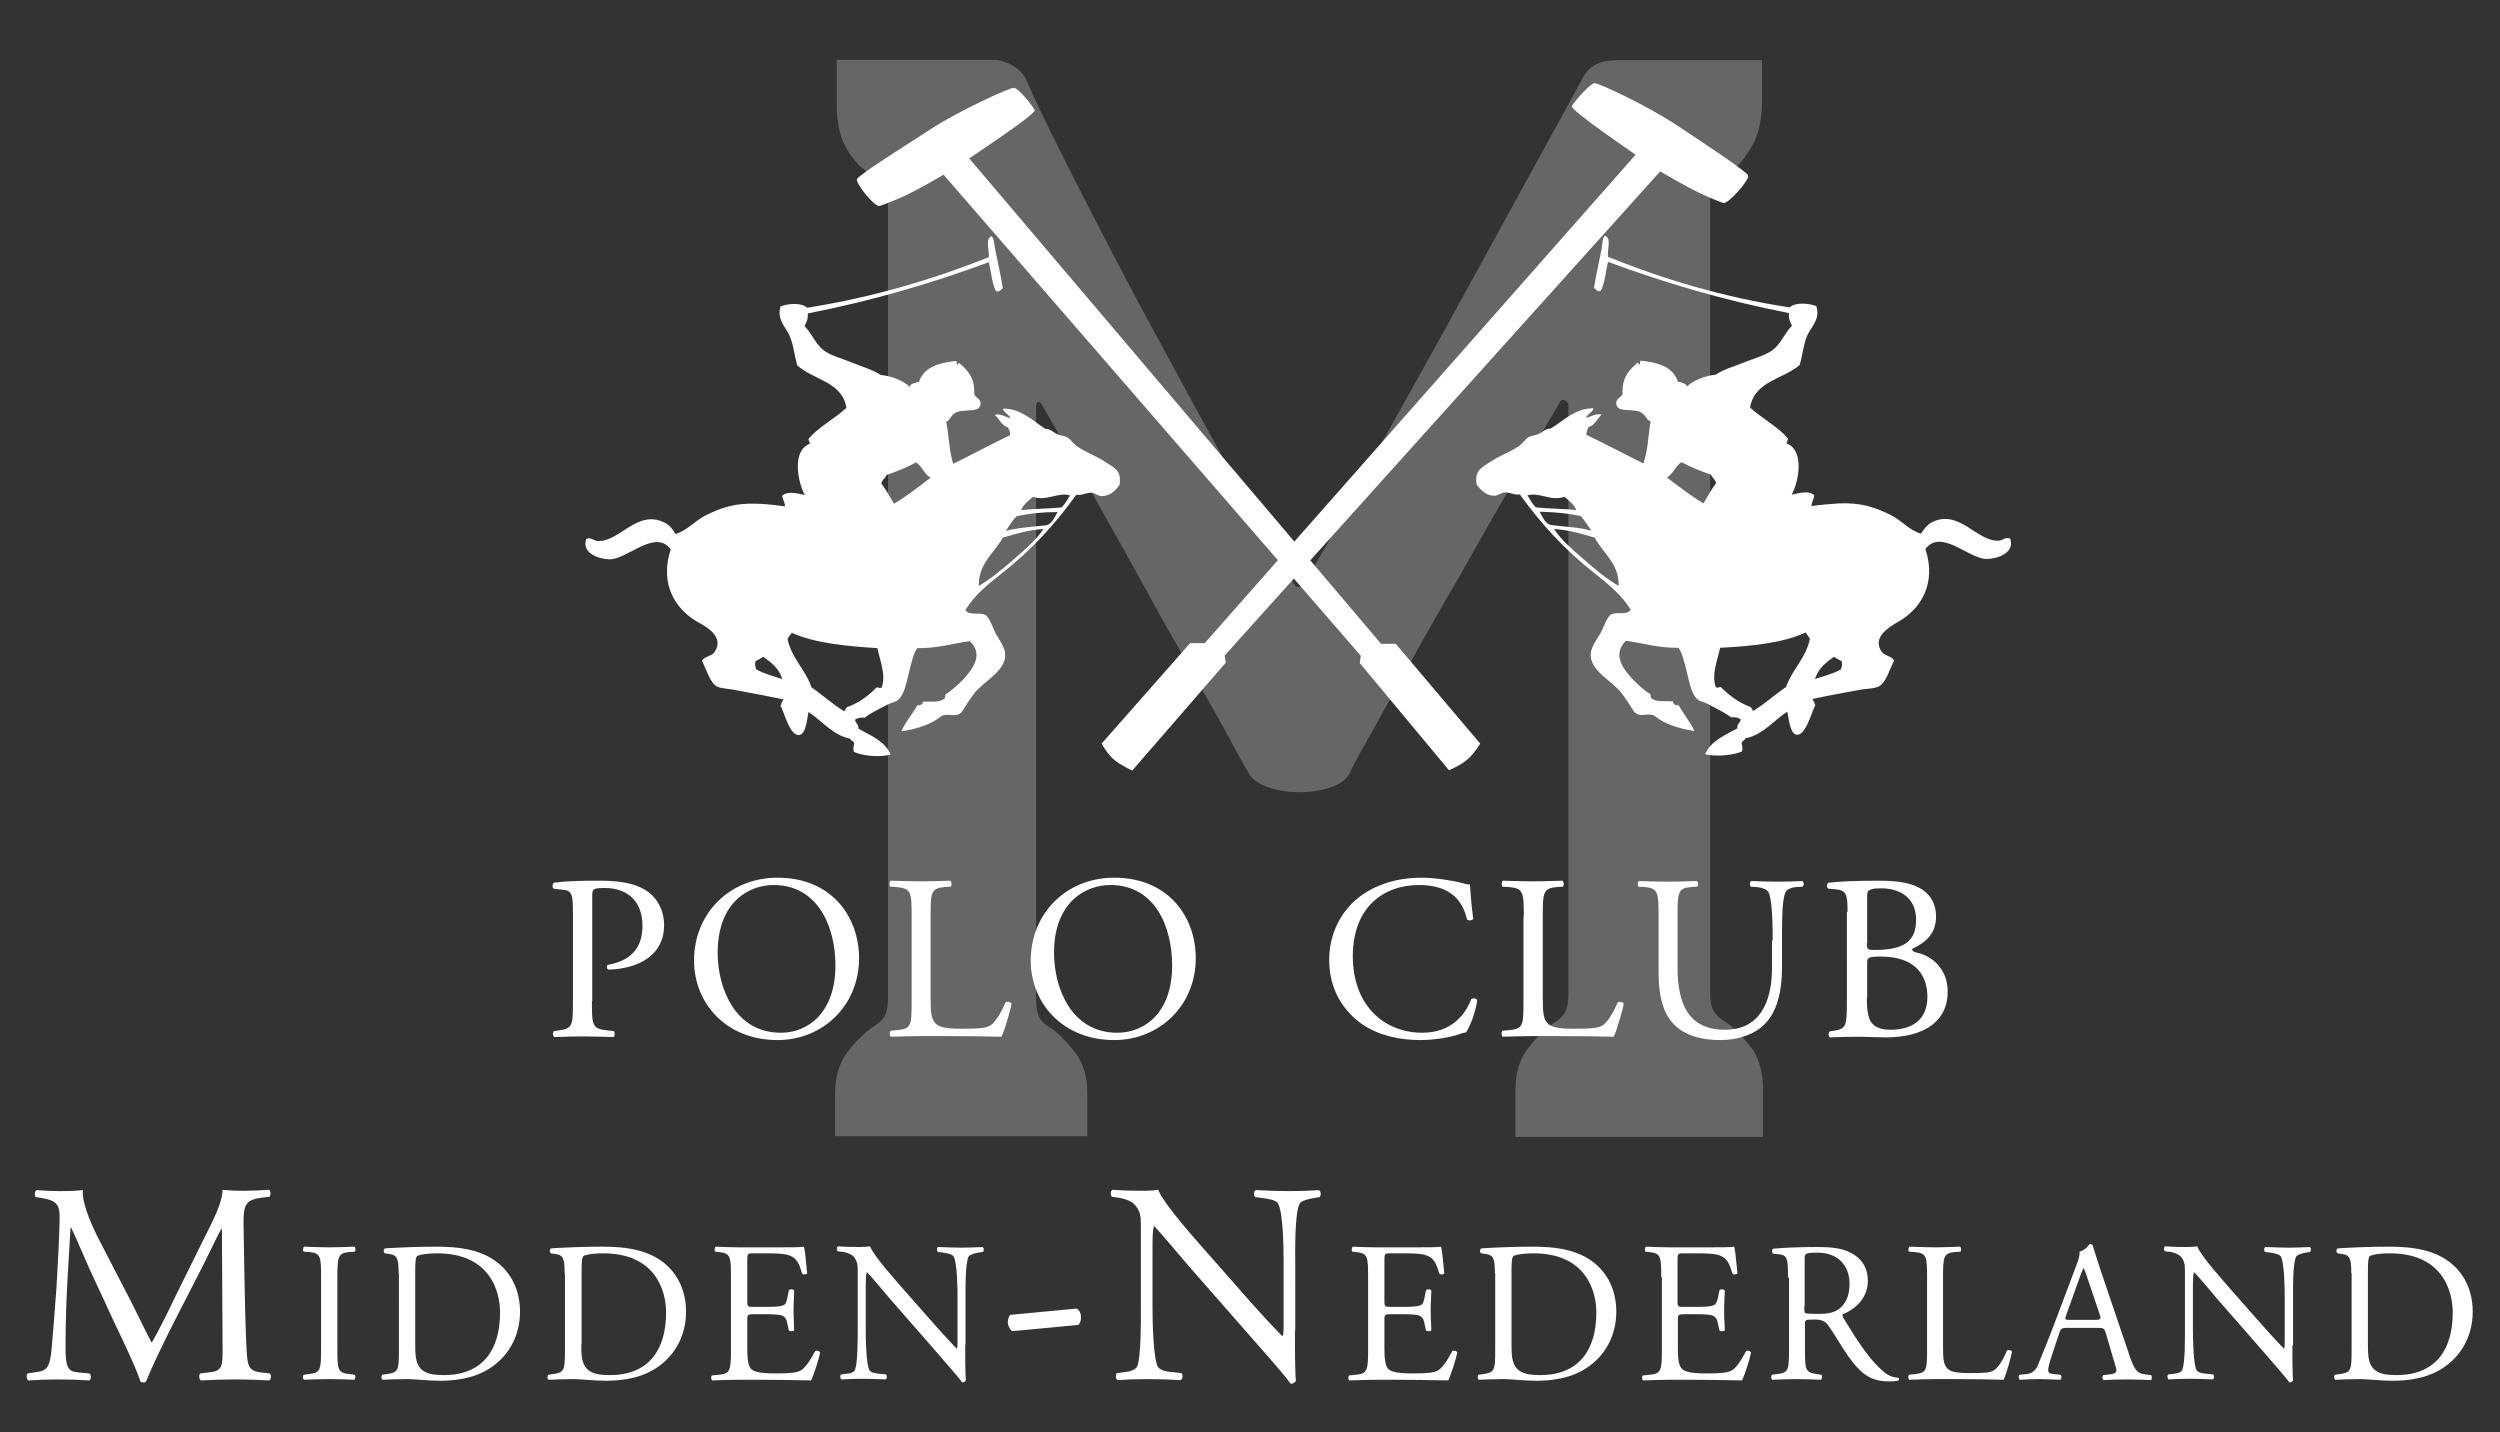 <?xml version="1.0" encoding="UTF-8"?> <!-- Generator: Adobe Illustrator 23.0.2, SVG Export Plug-In . SVG Version: 6.00 Build 0) --> <svg xmlns="http://www.w3.org/2000/svg" xmlns:xlink="http://www.w3.org/1999/xlink" id="Layer_1" x="0px" y="0px" viewBox="0 0 751.4 430.4" style="enable-background:new 0 0 751.4 430.4;" xml:space="preserve"><rect x="0" y="0" width="751.4" height="430.4" fill="#333333" stroke="none"/> <style type="text/css"> .st0{opacity:0.25;} .st1{fill:#FFFFFF;} .st2{fill-rule:evenodd;clip-rule:evenodd;fill:#FFFFFF;} .st3{display:none;fill:#FFFFFF;} </style> <g> <g class="st0"> <path class="st1" d="M526.9,43.3c-1.7,3-3.4,5.4-5.2,7.1c-2.4,2-5,3.5-7.7,4.3v243.6c0,2.9,0.5,4.9,1.4,6.1c0.9,1.2,2.1,2.2,3.6,3 c2.4,1.7,4.8,4.2,7.3,7.4c2.4,3.2,3.6,7.5,3.6,13v13.9h-74.4v-14.3c0-4.9,1.2-8.9,3.6-12.1c2.4-3.2,4.8-5.6,7.3-7.4 c1.5-0.9,2.7-1.9,3.6-3c0.9-1.2,1.4-3.2,1.4-6.1v-177c0-0.6-0.4-1.1-1.1-1.5c-0.8-0.4-1.4,0.1-2,1.5c-11.2,19-21.2,36.3-29.9,51.9 c-3.9,6.6-7.7,13.2-11.3,19.7c-3.6,6.5-7,12.5-10,18c-3,5.5-5.6,10.1-7.7,13.8c-2.1,3.8-3.3,6.1-3.6,6.9c-0.9,2-2.8,3.5-5.7,4.5 c-2.9,1-6.1,1.5-9.5,1.5c-3.5,0-6.7-0.5-9.5-1.5c-2.9-1-4.8-2.4-5.7-4.1c-0.6-0.9-1.9-3.2-3.9-6.9c-2-3.7-4.5-8.3-7.5-13.6 c-3-5.3-6.4-11.3-10.2-18c-3.8-6.6-7.5-13.3-11.1-19.9c-8.8-15.9-18.6-33.3-29.5-52.4c-0.3-0.6-0.7-0.9-1.1-0.9 c-0.5,0-0.7,0.6-0.7,1.7v177v0.4c0,2.9,0.4,4.9,1.1,6.1c0.7,1.2,1.9,2.2,3.4,3c2.4,1.7,4.8,4.2,7.3,7.4c2.4,3.2,3.6,7.2,3.6,12.1 v13h-75.8v-13c0-4.9,1.2-8.9,3.6-12.1c2.4-3.2,4.8-5.6,7.3-7.4c1.5-0.9,2.7-1.9,3.6-3c0.9-1.2,1.4-3.2,1.4-6.1V54.8 c-3-0.9-5.6-2.3-7.7-4.3c-2.1-1.7-3.9-4.1-5.4-7.1c-1.5-3-2.3-7-2.3-11.9V18h47.2c1.8,0,3.7,0.6,5.7,1.7c2,1.2,3.4,2.7,4.3,4.8 c2.1,4.9,5.4,11.9,10,21c4.5,9.1,9.7,19.1,15.4,30.1c5.7,11,11.7,22.1,17.9,33.5c6.2,11.4,11.9,21.9,17.2,31.4 c5.3,9.5,9.7,17.5,13.2,23.8c3.5,6.3,5.5,9.8,6.1,10.4c0.6,1.4,1.3,2,2,1.7c0.7-0.3,1.4-0.9,2-1.7c0-0.3,1.3-2.6,3.9-6.9 c2.6-4.3,5.7-10.1,9.5-17.3c3.8-7.2,8.2-15.3,13.2-24.2c5-8.9,10-18,15.2-27.3l40.8-74.4c1.2-2.6,2.7-4.3,4.5-5.2 c1.8-0.9,3.9-1.3,6.4-1.3h43.6v13.4C529.4,36.3,528.5,40.3,526.9,43.3z"></path> </g> <g> <path class="st1" d="M177.9,300.9c0,7.4,0.1,8.3,4.7,8.8l1.9,0.2c0.4,0.4,0.3,1.6-0.1,1.8c-4-0.1-6.3-0.2-9.2-0.2 c-3,0-5.5,0.1-8.6,0.2c-0.4-0.2-0.6-1.3-0.1-1.8l1.5-0.2c4.1-0.6,4.2-1.4,4.2-8.8v-26c0-6-0.1-7.3-3.3-7.5l-2.5-0.3 c-0.5-0.4-0.4-1.5,0.1-1.8c3.7-0.5,8.1-0.6,14-0.6c5.8,0,10.2,0.8,13.5,2.8c3.2,2,5.6,5.7,5.6,10.6c0,6.5-4,9.7-7.1,11.2 c-3.1,1.5-6.8,2.1-9.7,2.1c-0.5-0.2-0.5-1.3-0.1-1.4c7.6-1.4,10.4-5.7,10.4-11.8c0-6.8-4-11.3-11.3-11.3c-3.7,0-3.8,0.3-3.8,2.5 V300.9z"></path> <path class="st1" d="M208.6,288.7c0-14.1,10.6-24.9,25.1-24.9c16.3,0,24.5,11.8,24.5,24.2c0,14.2-10.9,24.6-24.5,24.6 C218.1,312.6,208.6,301.4,208.6,288.7z M251.1,290.2c0-11.6-5.2-24.2-18.6-24.2c-7.3,0-16.8,5-16.8,20.4c0,10.4,5.1,24,19,24 C243.1,310.4,251.1,304.1,251.1,290.2z"></path> <path class="st1" d="M274,275.5c0-7.4-0.1-8.5-4.6-8.9l-1.8-0.1c-0.4-0.3-0.3-1.5,0.1-1.8c4,0.1,6.4,0.2,9.2,0.2 c2.8,0,5.1-0.1,8.7-0.2c0.4,0.2,0.6,1.5,0.1,1.8l-1.7,0.1c-4.2,0.4-4.3,1.5-4.3,8.9v24.5c0,4.4,0.2,6.3,1.5,7.6 c0.8,0.8,2.1,1.6,7.7,1.6c6,0,7.5-0.3,8.6-0.9c1.4-0.8,3.2-3.4,4.7-7c0.4-0.4,1.8-0.1,1.8,0.4c0,0.8-2,8-3,9.9 c-3.6-0.1-10.3-0.2-17.5-0.2h-6.5c-3,0-5.2,0.1-9.2,0.2c-0.4-0.2-0.6-1.3-0.1-1.8l2.1-0.2c4.1-0.4,4.2-1.4,4.2-8.8V275.5z"></path> <path class="st1" d="M309.8,288.7c0-14.1,10.6-24.9,25.1-24.9c16.3,0,24.5,11.8,24.5,24.2c0,14.2-10.9,24.6-24.5,24.6 C319.3,312.6,309.8,301.4,309.8,288.7z M352.3,290.2c0-11.6-5.1-24.2-18.6-24.2c-7.3,0-16.9,5-16.9,20.4c0,10.4,5.1,24,19,24 C344.3,310.4,352.3,304.1,352.3,290.2z"></path> <path class="st1" d="M408.3,269.8c5.1-4,11.7-6,19-6c3.8,0,9.2,0.8,12.5,1.7c0.8,0.2,1.3,0.4,2,0.3c0.1,1.6,0.4,6.1,1,10.4 c-0.4,0.5-1.4,0.6-1.9,0.1c-1.1-4.8-4.2-10.3-14.4-10.3c-10.8,0-19.9,6.8-19.9,21.4c0,14.8,9.4,23,20.9,23 c9.1,0,13.1-5.9,14.7-10.1c0.5-0.4,1.6-0.2,1.8,0.3c-0.5,3.7-2.3,8.3-3.4,9.7c-0.8,0.1-1.7,0.4-2.5,0.7c-1.6,0.6-6.6,1.6-11.1,1.6 c-6.3,0-12.4-1.3-17.5-4.7c-5.6-3.9-10-10.3-10-19.4C399.5,280.7,403,274,408.3,269.8z"></path> <path class="st1" d="M458,275.5c0-7.4-0.1-8.5-4.6-8.9l-1.8-0.1c-0.4-0.3-0.3-1.5,0.1-1.8c4,0.1,6.3,0.2,9.2,0.2 c2.7,0,5.1-0.1,8.7-0.2c0.4,0.2,0.6,1.5,0.1,1.8l-1.7,0.1c-4.2,0.4-4.3,1.5-4.3,8.9v24.5c0,4.4,0.2,6.3,1.5,7.6 c0.8,0.8,2.1,1.6,7.7,1.6c6,0,7.5-0.3,8.6-0.9c1.4-0.8,3.2-3.4,4.7-7c0.4-0.4,1.8-0.1,1.8,0.4c0,0.8-2,8-3,9.9 c-3.6-0.1-10.3-0.2-17.6-0.2h-6.5c-3,0-5.2,0.1-9.2,0.2c-0.4-0.2-0.6-1.3-0.1-1.8l2.1-0.2c4.1-0.4,4.2-1.4,4.2-8.8V275.5z"></path> <path class="st1" d="M532.8,282.7c0-4.4-0.1-12.5-1.3-14.6c-0.5-0.8-1.8-1.3-3.5-1.5l-1.8-0.1c-0.4-0.5-0.3-1.4,0.1-1.7 c2.7,0.1,5.3,0.2,8,0.2c3,0,4.9-0.1,7.4-0.2c0.6,0.4,0.5,1.3,0.1,1.7l-1.7,0.1c-1.8,0.1-3.2,0.8-3.5,1.7c-1.1,2.3-1,10.4-1,14.4v8 c0,6.1-1,12.6-4.9,16.8c-3,3.3-8.2,5.1-13.5,5.1c-4.9,0-9.7-0.9-13.2-3.9c-3.7-3.1-5.5-8.2-5.5-16.6v-16.6c0-7.3-0.1-8.5-4.2-8.9 l-1.8-0.1c-0.4-0.3-0.3-1.5,0.1-1.7c3.5,0.1,5.9,0.2,8.7,0.2c2.9,0,5.2-0.1,8.7-0.2c0.4,0.2,0.6,1.4,0.1,1.7l-1.7,0.1 c-4.1,0.3-4.2,1.6-4.2,8.9v15.2c0,11.4,3.5,18.8,14.3,18.8c10.2,0,14.1-8,14.1-18.7V282.7z"></path> <path class="st1" d="M555.3,274.1c0-5.2-0.3-6.5-3.5-6.8l-2.3-0.2c-0.6-0.4-0.5-1.5,0.1-1.8c3.8-0.4,8.6-0.6,15.2-0.6 c4.4,0,8.7,0.4,11.8,2c3,1.5,5.3,4.3,5.3,8.8c0,5.1-3,7.7-7.2,9.7c0,0.7,0.6,0.9,1.3,1.1c3.8,0.7,9.4,4.2,9.4,11.8 c0,8.2-6.1,13.7-18.8,13.7c-2,0-5.5-0.2-8.5-0.2c-3.1,0-5.5,0.1-8.1,0.2c-0.4-0.2-0.6-1.3-0.1-1.8l1.3-0.2 c3.7-0.6,3.9-1.4,3.9-8.8V274.1z M561.1,283.5c0,2,0.1,2.1,3.7,2c7.2-0.3,11.1-2.4,11.1-9c0-6.9-5.1-9.5-10.5-9.5 c-1.5,0-2.6,0.1-3.2,0.4c-0.7,0.2-1,0.6-1,1.8V283.5z M561.1,299.8c0,2.5,0.1,6.1,1.5,7.7c1.3,1.6,3.5,2,5.6,2 c6.3,0,11.1-2.8,11.1-9.9c0-5.6-2.8-12.1-14-12.1c-3.8,0-4.1,0.4-4.1,1.8V299.8z"></path> <path class="st1" d="M39.6,391.6c2,4,3.9,8,5.9,11.8h0.2c2.3-4,4.5-8.5,6.6-12.9l8.1-16.4c3.9-7.8,6.4-12.5,6.5-16.5 c2.9,0.3,4.7,0.3,6.4,0.3c2.2,0,5-0.1,7.6-0.3c0.5,0.3,0.5,1.8,0.1,2.1l-1.8,0.2c-5.4,0.6-6.1,2.1-6,8.2c0.2,9.1,0.3,25,0.9,37.4 c0.3,4.3,0.2,6.5,4.2,7l2.8,0.3c0.5,0.5,0.4,1.8-0.2,2.1c-3.5-0.2-7-0.3-10.1-0.3c-3,0-6.9,0.1-10.4,0.3c-0.6-0.4-0.7-1.6-0.2-2.1 l2.5-0.3c4.2-0.4,4.2-1.8,4.2-7.3l-0.2-35.8h-0.2c-0.6,0.9-3.9,7.8-5.6,11.2l-7.7,15c-3.9,7.6-7.7,15.6-9.3,19.6 c-0.2,0.3-0.5,0.3-0.9,0.3c-0.2,0-0.6-0.1-0.8-0.3c-1.5-4.6-5.6-13-7.6-17.2l-7.7-16.6c-1.8-4-3.6-8.4-5.5-12.4h-0.2 c-0.3,5.3-0.6,10.3-0.9,15.3c-0.3,5.2-0.6,12.9-0.6,20.2c0,6.4,0.5,7.7,3.9,8l3.3,0.3c0.6,0.5,0.5,1.9-0.1,2.1 c-2.9-0.2-6.3-0.3-9.5-0.3c-2.7,0-5.8,0.1-8.8,0.3c-0.5-0.4-0.7-1.7-0.2-2.1l1.9-0.3c3.6-0.4,4.8-1,5.3-7 c0.5-5.7,0.9-10.4,1.5-18.9c0.4-7.1,0.8-14.4,0.9-19.2c0.2-5.4-0.5-6.5-5.8-7.4l-1.4-0.2c-0.4-0.5-0.3-1.8,0.3-2.1 c2.6,0.2,4.6,0.3,6.8,0.3c2,0,4.3,0,7.1-0.3c-0.3,3.4,1.8,8.7,4.5,14.2L39.6,391.6z"></path> <path class="st1" d="M96.5,384c0-6.4-0.1-7.4-3.7-7.7l-1.5-0.1c-0.4-0.2-0.2-1.3,0.1-1.5c3,0.1,5,0.2,7.6,0.2 c2.4,0,4.4-0.1,7.5-0.2c0.4,0.2,0.5,1.3,0.1,1.5l-1.5,0.1c-3.5,0.3-3.7,1.3-3.7,7.7v21.4c0,6.4,0.1,7.2,3.7,7.6l1.5,0.2 c0.4,0.2,0.2,1.3-0.1,1.5c-3-0.1-5.1-0.2-7.5-0.2c-2.5,0-4.6,0.1-7.6,0.2c-0.4-0.2-0.5-1.1-0.1-1.5l1.5-0.2 c3.6-0.4,3.7-1.3,3.7-7.6V384z"></path> <path class="st1" d="M119.8,382.7c0-4.2-0.3-5.5-2.8-5.8l-1.3-0.2c-0.5-0.3-0.5-1.3,0.1-1.5c5.1-0.3,10-0.5,15.1-0.5 c5.1,0,9.3,0.4,13.2,1.8c8.1,2.9,12.2,9.8,12.2,17.7c0,7.6-3.7,14.2-10.5,17.9c-3.9,2.1-8.8,2.9-13.5,2.9c-3.8,0-7.7-0.5-9.8-0.5 c-2.5,0-4.7,0.1-7.5,0.2c-0.4-0.2-0.5-1.1-0.1-1.5l1.4-0.2c3.5-0.5,3.6-1.2,3.6-7.5V382.7z M124.8,404.2c0,3.2,0.2,5.1,1.2,6.6 c1.3,1.9,3.6,2.5,7.4,2.5c11.7,0,16.9-7.6,16.9-18.8c0-6.6-3.2-17.8-18.9-17.8c-3.5,0-5.5,0.5-6,0.8c-0.5,0.4-0.6,1.9-0.6,4.6 V404.2z"></path> <path class="st1" d="M169.7,382.7c0-4.2-0.3-5.5-2.8-5.8l-1.3-0.2c-0.5-0.3-0.5-1.3,0.1-1.5c5.1-0.3,10-0.5,15.1-0.5 c5.1,0,9.3,0.4,13.2,1.8c8.1,2.9,12.2,9.8,12.2,17.7c0,7.6-3.7,14.2-10.5,17.9c-3.9,2.1-8.8,2.9-13.5,2.9c-3.8,0-7.7-0.5-9.8-0.5 c-2.5,0-4.7,0.1-7.5,0.2c-0.4-0.2-0.5-1.1-0.1-1.5l1.4-0.2c3.5-0.5,3.6-1.2,3.6-7.5V382.7z M174.7,404.2c0,3.2,0.2,5.1,1.2,6.6 c1.3,1.9,3.6,2.5,7.4,2.5c11.7,0,16.9-7.6,16.9-18.8c0-6.6-3.2-17.8-18.9-17.8c-3.5,0-5.5,0.5-5.9,0.8c-0.5,0.4-0.6,1.9-0.6,4.6 V404.2z"></path> <path class="st1" d="M219.7,383.9c0-6.3-0.1-7.2-3.7-7.6l-1-0.1c-0.4-0.2-0.2-1.3,0.1-1.5c2.6,0.1,4.6,0.2,7.1,0.2h11.3 c3.9,0,7.4,0,8.1-0.2c0.4,1,0.7,5.4,1,8c-0.2,0.4-1.2,0.5-1.5,0.1c-0.9-2.8-1.4-4.9-4.6-5.7c-1.3-0.3-3.2-0.4-5.8-0.4h-4.3 c-1.8,0-1.8,0.1-1.8,2.4v12c0,1.7,0.2,1.7,2,1.7h3.5c2.5,0,4.4-0.1,5.1-0.4c0.7-0.2,1.1-0.6,1.4-2.1l0.5-2.5 c0.3-0.4,1.3-0.4,1.6,0.1c0,1.4-0.2,3.8-0.2,6.1c0,2.2,0.2,4.5,0.2,5.8c-0.2,0.4-1.2,0.4-1.6,0.1l-0.5-2.3c-0.2-1.1-0.7-2-1.9-2.3 c-0.8-0.2-2.3-0.3-4.6-0.3h-3.5c-1.8,0-2,0.1-2,1.6v8.5c0,3.2,0.2,5.2,1.1,6.3c0.7,0.7,2,1.4,7.3,1.4c4.6,0,6.4-0.2,7.7-0.9 c1.1-0.6,2.7-2.7,4.3-5.8c0.4-0.3,1.3-0.1,1.5,0.4c-0.4,2.1-1.9,6.7-2.7,8.4c-5.4-0.1-10.8-0.2-16.1-0.2h-5.4 c-2.6,0-4.6,0.1-8.2,0.2c-0.4-0.2-0.5-1.1-0.1-1.5l2-0.2c3.4-0.3,3.7-1.2,3.7-7.5V383.9z"></path> <path class="st1" d="M290.1,404.3c0,1.8,0,9,0.2,10.5c-0.1,0.4-0.5,0.7-1.1,0.7c-0.7-1-2.5-3.1-7.7-9.1l-13.9-15.9 c-1.6-1.9-5.7-6.8-7-8.1h-0.1c-0.2,0.7-0.3,2.1-0.3,3.9v13.1c0,2.8,0.1,10.6,1.1,12.4c0.4,0.7,1.6,1,3.1,1.1l1.9,0.2 c0.4,0.5,0.3,1.2-0.1,1.5c-2.7-0.1-4.8-0.2-7-0.2c-2.5,0-4.1,0.1-6.3,0.2c-0.4-0.3-0.5-1.1-0.1-1.5l1.6-0.2 c1.4-0.1,2.3-0.5,2.6-1.2c0.8-2.2,0.8-9.5,0.8-12.4v-17.4c0-1.7-0.1-2.9-1.3-4.3c-0.9-0.8-2.3-1.3-3.7-1.4l-1-0.1 c-0.4-0.4-0.4-1.3,0.1-1.5c2.5,0.2,5.7,0.2,6.8,0.2c1,0,2-0.1,2.8-0.2c1.2,3.1,8.4,11,10.3,13.2l5.8,6.6c4.1,4.7,7.1,8,9.9,10.9 h0.1c0.2-0.3,0.2-1.3,0.2-2.5V390c0-2.8-0.1-10.6-1.2-12.4c-0.4-0.5-1.3-0.9-3.7-1.2l-1-0.1c-0.4-0.4-0.4-1.3,0.1-1.5 c2.8,0.1,4.8,0.2,7.1,0.2c2.6,0,4.1-0.1,6.2-0.2c0.5,0.3,0.5,1.1,0.1,1.5l-0.9,0.1c-1.9,0.3-3.1,0.8-3.4,1.3 c-1,2.2-0.9,9.6-0.9,12.4V404.3z"></path> <path class="st1" d="M323.6,393.3c1,0.6,1.3,1.6,1.3,2.7c0,0.9-0.3,1.6-0.7,2.2l-20,1.9c-0.9-0.8-1.3-1.9-1.3-2.7 c0-0.9,0.3-1.6,0.7-2.2L323.6,393.3z"></path> <path class="st1" d="M389.2,400c0,2.6,0,12.8,0.3,15c-0.2,0.5-0.7,0.9-1.6,0.9c-1-1.5-3.5-4.5-11-13l-19.9-22.7 c-2.3-2.7-8.2-9.7-10-11.6h-0.2c-0.3,1-0.4,3-0.4,5.6V393c0,4,0.2,15.2,1.6,17.8c0.6,0.9,2.2,1.5,4.4,1.6l2.7,0.3 c0.5,0.7,0.4,1.7-0.2,2.1c-3.9-0.2-6.9-0.3-10.1-0.3c-3.6,0-5.9,0.1-8.9,0.3c-0.6-0.4-0.7-1.6-0.2-2.1l2.3-0.3 c2-0.2,3.3-0.8,3.8-1.7c1.2-3.1,1.1-13.6,1.1-17.7v-24.8c0-2.4-0.1-4.2-1.9-6.2c-1.2-1.2-3.3-1.8-5.3-2.1l-1.5-0.2 c-0.5-0.5-0.5-1.8,0.2-2.1c3.6,0.3,8.2,0.3,9.7,0.3c1.4,0,2.8-0.1,4-0.3c1.7,4.4,11.9,15.7,14.7,18.9l8.3,9.4 c5.8,6.7,10.1,11.4,14.2,15.6h0.2c0.3-0.4,0.3-1.8,0.3-3.6v-18.4c0-4-0.1-15.2-1.7-17.8c-0.5-0.8-1.9-1.3-5.3-1.7l-1.5-0.2 c-0.6-0.5-0.5-1.9,0.2-2.1c3.9,0.2,6.9,0.3,10.1,0.3c3.7,0,5.9-0.1,8.8-0.3c0.7,0.4,0.7,1.6,0.2,2.1l-1.2,0.2 c-2.7,0.4-4.5,1.1-4.8,1.8c-1.5,3.1-1.3,13.8-1.3,17.7V400z"></path> <path class="st1" d="M411.2,383.9c0-6.3-0.1-7.2-3.7-7.6l-1-0.1c-0.4-0.2-0.2-1.3,0.1-1.5c2.6,0.1,4.6,0.2,7.1,0.2h11.3 c3.8,0,7.4,0,8.1-0.2c0.4,1,0.7,5.4,1,8c-0.2,0.4-1.2,0.5-1.5,0.1c-0.9-2.8-1.4-4.9-4.6-5.7c-1.3-0.3-3.2-0.4-5.8-0.4h-4.3 c-1.8,0-1.8,0.1-1.8,2.4v12c0,1.7,0.2,1.7,2,1.7h3.5c2.5,0,4.4-0.1,5.1-0.4c0.7-0.2,1.1-0.6,1.4-2.1l0.5-2.5 c0.3-0.4,1.3-0.4,1.6,0.1c0,1.4-0.2,3.8-0.2,6.1c0,2.2,0.2,4.5,0.2,5.8c-0.2,0.4-1.3,0.4-1.6,0.1l-0.5-2.3c-0.2-1.1-0.7-2-1.9-2.3 c-0.9-0.2-2.3-0.3-4.6-0.3h-3.5c-1.8,0-2,0.1-2,1.6v8.5c0,3.2,0.2,5.2,1.1,6.3c0.7,0.7,2,1.4,7.3,1.4c4.6,0,6.4-0.2,7.7-0.9 c1.1-0.6,2.7-2.7,4.3-5.8c0.4-0.3,1.3-0.1,1.5,0.4c-0.4,2.1-1.9,6.7-2.7,8.4c-5.4-0.1-10.8-0.2-16.1-0.2h-5.4 c-2.6,0-4.6,0.1-8.2,0.2c-0.4-0.2-0.5-1.1-0.1-1.5l2-0.2c3.4-0.3,3.7-1.2,3.7-7.5V383.9z"></path> <path class="st1" d="M449.3,382.7c0-4.2-0.3-5.5-2.8-5.8l-1.3-0.2c-0.5-0.3-0.5-1.3,0.1-1.5c5.1-0.3,10-0.5,15.1-0.5 c5.1,0,9.3,0.4,13.2,1.8c8.1,2.9,12.2,9.8,12.2,17.7c0,7.6-3.7,14.2-10.5,17.9c-3.9,2.1-8.8,2.9-13.5,2.9c-3.8,0-7.7-0.5-9.8-0.5 c-2.5,0-4.7,0.1-7.5,0.2c-0.4-0.2-0.5-1.1-0.1-1.5l1.4-0.2c3.5-0.5,3.6-1.2,3.6-7.5V382.7z M454.3,404.2c0,3.2,0.2,5.1,1.2,6.6 c1.3,1.9,3.6,2.5,7.4,2.5c11.7,0,16.9-7.6,16.9-18.8c0-6.6-3.2-17.8-18.9-17.8c-3.5,0-5.5,0.5-6,0.8c-0.5,0.4-0.6,1.9-0.6,4.6 V404.2z"></path> <path class="st1" d="M499.3,383.9c0-6.3-0.1-7.2-3.7-7.6l-1-0.1c-0.4-0.2-0.2-1.3,0.1-1.5c2.6,0.1,4.6,0.2,7.1,0.2h11.3 c3.8,0,7.4,0,8.1-0.2c0.4,1,0.7,5.4,1,8c-0.2,0.4-1.2,0.5-1.5,0.1c-0.9-2.8-1.4-4.9-4.6-5.7c-1.3-0.3-3.2-0.4-5.8-0.4H506 c-1.8,0-1.8,0.1-1.8,2.4v12c0,1.7,0.2,1.7,2,1.7h3.5c2.5,0,4.4-0.1,5.1-0.4c0.7-0.2,1.1-0.6,1.5-2.1l0.5-2.5 c0.3-0.4,1.3-0.4,1.6,0.1c0,1.4-0.2,3.8-0.2,6.1c0,2.2,0.2,4.5,0.2,5.8c-0.2,0.4-1.3,0.4-1.6,0.1l-0.5-2.3c-0.2-1.1-0.7-2-1.9-2.3 c-0.8-0.2-2.3-0.3-4.6-0.3h-3.5c-1.8,0-2,0.1-2,1.6v8.5c0,3.2,0.2,5.2,1.2,6.3c0.7,0.7,2,1.4,7.3,1.4c4.6,0,6.4-0.2,7.7-0.9 c1.1-0.6,2.7-2.7,4.3-5.8c0.4-0.3,1.3-0.1,1.5,0.4c-0.4,2.1-1.9,6.7-2.7,8.4c-5.4-0.1-10.8-0.2-16.1-0.2h-5.4 c-2.6,0-4.6,0.1-8.2,0.2c-0.4-0.2-0.5-1.1-0.1-1.5l2-0.2c3.4-0.3,3.7-1.2,3.7-7.5V383.9z"></path> <path class="st1" d="M537.4,384c0-5.7-0.2-6.7-2.6-7l-1.9-0.2c-0.4-0.3-0.4-1.3,0.1-1.5c3.4-0.3,7.5-0.5,13.4-0.5 c3.7,0,7.3,0.3,10,1.8c2.9,1.5,5,4.2,5,8.4c0,5.7-4.5,8.8-7.5,10c-0.3,0.4,0,1,0.3,1.4c4.8,7.8,8,12.6,12.1,16 c1,0.9,2.5,1.6,4.2,1.7c0.3,0.1,0.4,0.6,0.1,0.8c-0.5,0.2-1.5,0.3-2.6,0.3c-5.1,0-8.2-1.5-12.5-7.6c-1.6-2.2-4-6.4-5.9-9.1 c-0.9-1.3-1.9-1.9-4.3-1.9c-2.7,0-2.8,0.1-2.8,1.3v7.6c0,6.3,0.1,7,3.6,7.5l1.3,0.2c0.4,0.3,0.2,1.3-0.1,1.5 c-2.7-0.1-4.7-0.2-7.1-0.2c-2.5,0-4.7,0.1-7.5,0.2c-0.4-0.2-0.5-1.1-0.1-1.5l1.5-0.2c3.5-0.4,3.6-1.2,3.6-7.5V384z M542.3,392.6 c0,1.1,0,1.7,0.2,2c0.2,0.2,1.1,0.3,4.2,0.3c2.2,0,4.4-0.2,6.2-1.6c1.6-1.3,3-3.4,3-7.5c0-4.8-2.9-9.3-9.6-9.3 c-3.7,0-3.9,0.2-3.9,1.9V392.6z"></path> <path class="st1" d="M579.2,383.9c0-6.3-0.1-7.3-3.9-7.6l-1.5-0.1c-0.4-0.2-0.2-1.3,0.1-1.5c3.4,0.1,5.4,0.2,7.8,0.2 c2.3,0,4.4-0.1,7.4-0.2c0.4,0.2,0.5,1.3,0.1,1.5l-1.5,0.1c-3.5,0.3-3.7,1.3-3.7,7.6v20.9c0,3.8,0.2,5.4,1.3,6.5 c0.7,0.7,1.8,1.4,6.6,1.4c5.1,0,6.4-0.2,7.3-0.8c1.2-0.7,2.8-2.9,4-6c0.4-0.3,1.5-0.1,1.5,0.4c0,0.7-1.7,6.8-2.5,8.4 c-3.1-0.1-8.8-0.2-15-0.2h-5.5c-2.5,0-4.5,0.1-7.8,0.2c-0.4-0.2-0.5-1.1-0.1-1.5l1.8-0.2c3.5-0.4,3.6-1.2,3.6-7.5V383.9z"></path> <path class="st1" d="M632.9,400.6c-0.4-1.3-0.7-1.5-2.5-1.5h-9.1c-1.5,0-1.9,0.2-2.3,1.4l-2.1,6.3c-0.9,2.7-1.3,4.3-1.3,5 c0,0.7,0.3,1.1,1.7,1.2l2,0.2c0.4,0.3,0.4,1.3-0.1,1.5c-1.6-0.1-3.4-0.1-6.3-0.2c-2,0-4.1,0.1-5.8,0.2c-0.4-0.2-0.5-1.2-0.1-1.5 l2-0.2c1.4-0.1,2.8-0.8,3.6-2.9c1.1-2.8,2.8-6.7,5.3-13.4l6.1-16.2c0.8-2.2,1.2-3.3,1-4.3c1.5-0.4,2.5-1.5,3.1-2.3 c0.4,0,0.8,0.1,0.9,0.5c0.8,2.6,1.7,5.4,2.6,8.1l8.2,24.2c1.7,5.2,2.5,6.1,5.1,6.4l1.6,0.2c0.4,0.3,0.3,1.3,0,1.5 c-2.5-0.1-4.6-0.2-7.3-0.2c-2.9,0-5.2,0.1-6.9,0.2c-0.5-0.2-0.5-1.2-0.1-1.5l1.8-0.2c1.3-0.1,2.1-0.5,2.1-1.1 c0-0.7-0.3-1.7-0.8-3.2L632.9,400.6z M621,395.3c-0.5,1.4-0.4,1.4,1.3,1.4h7.4c1.7,0,1.9-0.2,1.3-1.9l-3.3-9.8 c-0.5-1.4-1-3.1-1.4-3.8h-0.1c-0.2,0.3-0.8,1.7-1.4,3.5L621,395.3z"></path> <path class="st1" d="M689,404.3c0,1.8,0,9,0.2,10.5c-0.1,0.4-0.5,0.7-1.1,0.7c-0.7-1-2.5-3.1-7.7-9.1l-13.9-15.9 c-1.6-1.9-5.7-6.8-7-8.1h-0.1c-0.2,0.7-0.3,2.1-0.3,3.9v13.1c0,2.8,0.1,10.6,1.1,12.4c0.4,0.7,1.6,1,3.1,1.1l1.9,0.2 c0.4,0.5,0.3,1.2-0.1,1.5c-2.7-0.1-4.8-0.2-7-0.2c-2.5,0-4.2,0.1-6.3,0.2c-0.4-0.3-0.5-1.1-0.1-1.5l1.6-0.2 c1.4-0.1,2.3-0.5,2.6-1.2c0.9-2.2,0.8-9.5,0.8-12.4v-17.4c0-1.7-0.1-2.9-1.3-4.3c-0.9-0.8-2.3-1.3-3.7-1.4l-1-0.1 c-0.4-0.4-0.4-1.3,0.1-1.5c2.5,0.2,5.7,0.2,6.8,0.2c1,0,2-0.1,2.8-0.2c1.2,3.1,8.4,11,10.3,13.2l5.8,6.6c4.1,4.7,7.1,8,9.9,10.9 h0.1c0.2-0.3,0.2-1.3,0.2-2.5V390c0-2.8-0.1-10.6-1.2-12.4c-0.4-0.5-1.3-0.9-3.7-1.2l-1-0.1c-0.4-0.4-0.4-1.3,0.1-1.5 c2.8,0.1,4.8,0.2,7.1,0.2c2.6,0,4.1-0.1,6.2-0.2c0.5,0.3,0.5,1.1,0.1,1.5l-0.8,0.1c-1.9,0.3-3.1,0.8-3.4,1.3 c-1,2.2-0.9,9.6-0.9,12.4V404.3z"></path> <path class="st1" d="M706.7,382.7c0-4.2-0.3-5.5-2.8-5.8l-1.3-0.2c-0.5-0.3-0.5-1.3,0.1-1.5c5.1-0.3,10-0.5,15.1-0.5 c5,0,9.3,0.4,13.2,1.8c8.1,2.9,12.2,9.8,12.2,17.7c0,7.6-3.7,14.2-10.5,17.9c-3.9,2.1-8.8,2.9-13.5,2.9c-3.8,0-7.7-0.5-9.8-0.5 c-2.5,0-4.7,0.1-7.5,0.2c-0.4-0.2-0.5-1.1-0.1-1.5l1.4-0.2c3.5-0.5,3.6-1.2,3.6-7.5V382.7z M711.7,404.2c0,3.2,0.2,5.1,1.2,6.6 c1.3,1.9,3.6,2.5,7.4,2.5c11.7,0,16.9-7.6,16.9-18.8c0-6.6-3.2-17.8-18.9-17.8c-3.6,0-5.5,0.5-6,0.8c-0.5,0.4-0.6,1.9-0.6,4.6 V404.2z"></path> </g> <g> <g> <path class="st2" d="M286.5,139.4c5.3-2.6,11.4-5.9,17.1-8.6c0.1-1-0.3-1.6-0.6-2.3c-2-0.6-2.6-2.6-4-3.8c1.6-0.5,3.2,0.6,4.6,1 c0.1-0.9-2.3-1.9-2.1-2.9c5.5,0,8.9,3.7,12.7,6.1c1.7,0,2.3,1.1,3.8,1.7c0.9,0.4,2,0.4,2.7,0.8c1.2,0.7,1.9,2.1,3.4,3 c2.8,1.8,5.3,2.6,8.4,4.6c2.5,1.7,4.6,2.3,4,6.7c-1.3,1.9-3.1,3.5-5.5,3.4c-1,0-1.8-0.9-2.9-1c-1.6-0.1-2.9,0.9-4.6,0.6 c-6.4,8.9-13.5,16.6-22.1,23.4c-4.3,3.4-8.3,6.5-11.2,11.2c1,1.9,4.2,0.6,5.9,1.5c1.4,0.8,2.5,4.4,3.2,5.7 c0.9,1.6,2.8,4.1,2.8,6.1c0.3,5-6.2,8-9.1,11.6c-1.6,2-2.9,4.2-4,5.9c-1.6,1.5-3.2,0.5-5.1,0.8c-1,0.1-1.7,1-2.9,1.7 c-2.9,1.7-6.6,2.7-10.1,3.2c1.3-2.9,3.3-5.1,4.8-7.8c0.7,0.1,1.6-0.2,1.7-1.1c2.6-0.1,4.6,0.3,6.3-0.8c0.4-0.2,0.4-0.7,0.4-1.3 c1.6-1.1,3.8-2.8,5.7-4.9c3.1-3.5,5.6-7.4,1.7-11.2c-5.2,0.7-9.7,2.2-15.8,2.1c-1.3,2-1.7,4.3-2.3,6.5c-0.9,3.3-1.4,7.7-3.8,9.3 c-0.6,0.4-1.9,0.7-2.7,1.1c-2.2,1.2-5,2.4-7,4c-1.3-0.1-2.2,0.1-2.9,0.6c0.1,1.1,1.1,1.3,1,2.7c3.7,2.1,8,3.7,9.7,7.8 c-3.4,0.9-8.4,0.4-11-0.8c-0.5-0.9,0.1-2.2,0-2.7c-0.2-0.6-1-0.7-1.2-1.3c-5.2-1-8.6-5.5-12.5-8c-0.5,2.3-0.7,6.5-2.7,6.9 c-2.9,0.5-4.6-6.9-5.7-8.8c0.3-0.7,0.5-1.4,0.9-1.9c-4.5-0.9-10-2-15-2.9c-1.7-0.3-3.8-0.4-4.9-0.9c-2.2-1.1-3.4-5.5-4.6-7.8 c0.8-1.4,2.9-1.3,3.8-2.7c3-4.4-2.4-7.5-5-8.9c-6.9-3.9-11.6-11.5-8.2-21.9c-4.7-6.3-13.1,3.1-18.4,3c-2.7,0-8.5-1.6-7-6.1 c1.3-0.7,2.1,0.5,3.4,0.6c6.6,0.4,11.9-9.7,20.2-5.5c1.4,0.7,2.5,2,3.2,3.4c3.6-1,5.8-4,9.3-5.7c4.3-2.1,8.5-3.7,15.4-3.4 c2.7,0.1,5.4,0.4,8.2,0.8c0.2-0.8-0.7-2.1-0.8-3.2c1.6-1.5,4.7-0.7,6.8-0.2c-2.1-3.8-4-13.4,1.5-15.4c0-0.6-0.4-0.8-0.4-1.5 c3.2-3.7,7.8-6,11.4-9.3c-1.2-7.9-10-8.4-14.8-12.8c-0.9-3.3-1.1-6.2-2.3-8.9c-1.1-2.6-3.9-4.8-2.7-8.8c2.2-0.9,6.4-1.2,8,0.4 c20.1-3.2,38-8.6,54.6-15.2c0.2-2-1.2-5.8,0.9-6.3c0.8,1,0.7,2.6,1,3.8c0.7,3.8,1.7,7.8,2.3,11.8c-0.5,0.4-1.2,1.5-2.1,0.8 c-1.2-2.4-1.4-5.7-2.1-8.6c-17,6.3-34.9,11.6-54.4,15.4c0.1,1.7-0.4,2.7-1,3.8c2.2,2.2,3,4.8,5.3,6.9c2.1,1.9,5.8,2.8,8.8,4 c3.1,1.3,6.2,2.1,8.8,3.8c3.1,0.3,6.7,1.6,8.8,3.6c-0.1-0.9,1.5-1.3,2.7-1.5c1.4-4.4,5.9-5.8,11.2-6.3c0.2,0.2,0.2,0.7,0.2,1.1 c0.6,0.2,0.1-0.6,0.8-0.4c2.5,2.1,4.7,4.5,4.4,9.3c0.6,1.2,2.1,1.4,1.9,3c-0.3,2.6-4,1.4-6.9,2.3c-2.1,0.6-2.1,2.7-3.4,2.9 C285.2,130.8,285.3,135.7,286.5,139.4z M275.3,139c-2.8,1.5-5.8,2.7-8.9,3.8c-0.3,1-1.3,1.4-1.5,2.5c1.4,1.9,2.6,4,3.8,6.1 c3.9-2.3,7.4-5.1,11-7.8C277.7,142.5,277.2,140.1,275.3,139z M310.5,149.3c-1.4,1.2-2.8,2.2-3.6,4c4-0.4,8.3-0.4,12.2-0.8 c1-1,1.7-2.3,2.5-3.6C318.1,147.8,314.4,150.8,310.5,149.3z M305.5,155.2c-1.3,1.3-2.2,2.9-3.2,4.4c3.3-1,8.4-1.3,12-1.7 c2-0.3,2.7-2.7,3.6-4C313.4,153.9,309.3,154.3,305.5,155.2z M301.4,161.6c-2.5,4.6-7.4,7.8-7.2,14.5c3.7-2.2,7.2-5.1,10.5-8 c3.3-2.9,6.7-5.7,8.9-9.1C308.9,159.3,305.2,160.5,301.4,161.6z M238,190.2c-0.5,0.6-1,1.2-1.3,1.9c1.3,5.9,5.4,9.1,7.2,14.5 c3.4,2.3,6.3,5.1,9.9,7.2c0.3-0.5,0.4-1.1,0.9-1.3c3.6-1.3,6.3-3.4,8.8-5.9c0.6,0,1.1,0.4,1.5,0c1.4-3.6-0.6-8.4-1.3-11.8 C254.1,194.2,244.9,193.3,238,190.2z M229.4,197.4c-0.7,0.5-1.5,0.9-2.3,1.3c-0.3,0.9-0.1,1.7,0.2,2.5c2.3,1.3,5.1,2,7.8,2.9 C234.2,200.9,231.8,199.1,229.4,197.4z"></path> </g> <g> <path class="st2" d="M496.1,126.6c-1.3-0.2-1.4-2.2-3.4-2.9c-2.9-0.9-6.6,0.3-6.9-2.3c-0.2-1.6,1.3-1.8,1.9-3 c-0.3-4.8,1.9-7.2,4.4-9.3c0.6-0.2,0.2,0.6,0.8,0.4c0-0.5,0-0.9,0.2-1.1c5.3,0.5,9.8,1.9,11.2,6.3c1.1,0.2,2.8,0.7,2.7,1.5 c2-2,5.7-3.3,8.7-3.6c2.5-1.7,5.7-2.5,8.8-3.8c3-1.2,6.6-2.1,8.8-4c2.3-2.1,3.1-4.7,5.3-6.9c-0.5-1.1-1.1-2.1-0.9-3.8 c-19.5-3.8-37.4-9.1-54.4-15.4c-0.7,2.8-0.9,6.2-2.1,8.6c-0.9,0.7-1.6-0.4-2.1-0.8c0.6-4,1.6-8,2.3-11.8c0.2-1.2,0.1-2.8,0.9-3.8 c2.2,0.4,0.7,4.3,1,6.3c16.6,6.7,34.5,12.1,54.6,15.2c1.6-1.6,5.8-1.3,8-0.4c1.3,3.9-1.5,6.2-2.7,8.8c-1.2,2.7-1.3,5.6-2.3,8.9 c-4.9,4.3-13.6,4.8-14.9,12.8c3.6,3.3,8.2,5.6,11.4,9.3c0,0.7-0.4,0.9-0.4,1.5c5.5,2.1,3.6,11.6,1.5,15.4 c2.1-0.5,5.3-1.4,6.8,0.2c-0.1,1.1-1,2.5-0.8,3.2c2.8-0.4,5.5-0.6,8.2-0.8c6.9-0.3,11.1,1.3,15.4,3.4c3.5,1.7,5.7,4.7,9.3,5.7 c0.8-1.4,1.9-2.7,3.2-3.4c8.3-4.2,13.5,5.9,20.2,5.5c1.3-0.1,2.1-1.3,3.4-0.6c1.5,4.5-4.3,6.1-7,6.1c-5.4,0.1-13.7-9.3-18.5-3 c3.4,10.3-1.3,18-8.2,21.9c-2.6,1.5-7.9,4.6-5,8.9c0.9,1.4,3,1.3,3.8,2.7c-1.2,2.3-2.4,6.7-4.6,7.8c-1.1,0.6-3.2,0.7-5,0.9 c-5,0.9-10.5,1.9-15,2.9c0.4,0.5,0.7,1.2,0.9,1.9c-1.1,1.8-2.8,9.3-5.7,8.8c-1.9-0.4-2.2-4.5-2.7-6.9c-4,2.5-7.3,7-12.6,8 c-0.2,0.7-0.9,0.7-1.1,1.3c-0.1,0.4,0.5,1.8,0,2.7c-2.7,1.1-7.6,1.6-11,0.8c1.7-4.1,6-5.7,9.7-7.8c-0.2-1.4,0.9-1.6,1-2.7 c-0.7-0.5-1.6-0.7-2.9-0.6c-2.1-1.6-4.8-2.8-7-4c-0.8-0.5-2-0.7-2.7-1.1c-2.4-1.6-2.9-6-3.8-9.3c-0.6-2.2-1-4.5-2.3-6.5 c-6.1,0.1-10.5-1.4-15.8-2.1c-3.9,3.8-1.4,7.8,1.7,11.2c1.9,2.1,4.1,3.9,5.7,4.9c0,0.6,0,1.1,0.4,1.3c1.7,1.1,3.7,0.6,6.3,0.8 c0.1,1,1,1.3,1.7,1.1c1.5,2.7,3.4,4.9,4.8,7.8c-3.5-0.5-7.2-1.5-10.1-3.2c-1.2-0.7-1.9-1.6-2.9-1.7c-2-0.2-3.5,0.7-5.1-0.8 c-1.1-1.7-2.4-3.9-4-5.9c-2.9-3.6-9.4-6.6-9.1-11.6c0.1-1.9,1.9-4.5,2.9-6.1c0.8-1.3,1.9-4.9,3.2-5.7c1.7-1,4.9,0.4,5.9-1.5 c-2.9-4.7-7-7.8-11.2-11.2c-8.6-6.8-15.7-14.5-22.1-23.4c-1.7,0.3-2.9-0.7-4.6-0.6c-1,0.1-1.9,0.9-2.9,1 c-2.4,0.1-4.2-1.6-5.5-3.4c-0.6-4.3,1.5-5,4-6.7c3-2,5.6-2.8,8.4-4.6c1.5-0.9,2.2-2.4,3.4-3c0.7-0.4,1.8-0.4,2.7-0.8 c1.5-0.6,2.1-1.7,3.8-1.7c3.8-2.3,7.3-6.1,12.8-6.1c0.2,0.9-2.2,2-2.1,2.9c1.4-0.4,2.9-1.4,4.6-1c-1.4,1.3-2,3.2-4,3.8 c-0.2,0.7-0.6,1.3-0.6,2.3c5.7,2.7,11.9,6,17.1,8.6C495.3,135.7,495.4,130.8,496.1,126.6z M501,143.5c3.6,2.7,7.1,5.5,11,7.8 c1.2-2.1,2.4-4.2,3.8-6.1c-0.2-1.1-1.2-1.5-1.5-2.5c-3.1-1.1-6.2-2.3-8.9-3.8C503.5,140.1,502.9,142.5,501,143.5z M459.1,148.9 c0.8,1.3,1.5,2.6,2.5,3.6c3.9,0.4,8.2,0.4,12.2,0.8c-0.8-1.8-2.2-2.8-3.6-4C466.3,150.8,462.6,147.8,459.1,148.9z M462.7,153.8 c0.9,1.3,1.6,3.7,3.6,4c3.6,0.5,8.7,0.7,12,1.7c-1.1-1.5-2-3.1-3.2-4.4C471.4,154.3,467.3,153.9,462.7,153.8z M467.1,159 c2.2,3.4,5.7,6.3,8.9,9.1c3.3,2.9,6.7,5.8,10.5,8c0.2-6.7-4.7-9.8-7.2-14.5C475.5,160.5,471.8,159.3,467.1,159z M517,194.7 c-0.7,3.4-2.7,8.2-1.3,11.8c0.5,0.4,0.9,0,1.5,0c2.4,2.4,5.2,4.6,8.7,5.9c0.6,0.2,0.7,0.9,1,1.3c3.6-2.2,6.5-4.9,9.9-7.2 c1.9-5.4,5.9-8.5,7.2-14.5c-0.4-0.7-0.9-1.3-1.3-1.9C535.8,193.3,526.5,194.2,517,194.7z M545.5,204.1c2.7-0.9,5.5-1.6,7.8-2.9 c0.3-0.8,0.5-1.6,0.2-2.5c-0.8-0.4-1.6-0.8-2.3-1.3C548.8,199.1,546.5,200.9,545.5,204.1z"></path> </g> </g> <g> <g> <path class="st1" d="M331.1,223.5l26.6-30.2l4.4,0L491.6,46.5c0,0-19.8-13.5-19.2-14.6c0.6-1.1,5.5-6.9,6.9-6.9 c1.4,0,16,6.9,24.3,12.4c7.7,5.1,20.8,13.7,21.8,15.3c0.7,1.1-6,8.8-7.5,8.3c-1.5-0.5-5.9-2.3-9.5-4.2c-5.1-2.7-9.4-5.3-9.4-5.3 L368.1,197l0.3,2.2l-28.1,32.4c0,0-3.5-1.6-5.5-3.3C332.8,226.6,331.1,223.5,331.1,223.5z"></path> <path class="st3" d="M338.7,220.3l0.5-0.4c0.6,2.5,1.2,5,1.8,7.5v0l0,0.1c0.6,8.8,1,17.5,1.1,26.3c0,2.2,0,4.4-0.1,6.7 c-0.1,1.1-0.2,2.3-0.6,3.5c-0.4,1.1-0.7,2.1-1.2,3.2c-1,2.1-2.3,4.1-4.5,5.3c-1.1,0.6-2.6,0.9-3.9,0.2c-0.3-0.2-0.6-0.4-0.8-0.6 c-0.4-0.5-0.3-0.9-0.3-1.2c0-0.6,0.2-1.2,0.4-1.7c1.4-4.2,3.3-8.1,5-12.2c1.7-4,3.3-8.1,5.1-12.1l2.8-5.9c0.9-2,1.9-3.9,2.2-5.9 c0.7-4-0.9-8.4-3.7-11.9C341.1,220.9,339.9,220.6,338.7,220.3z M342.4,220.9L342.4,220.9c1.8,1.5,3.2,3.4,4.2,5.5 c1,2.1,1.5,4.5,1.2,6.8c-0.1,1.1-0.4,2.3-0.8,3.4c-0.4,1.1-0.8,2.1-1.2,3.1c-0.8,2-1.8,4-2.7,6c-2,3.9-4.2,7.7-6.2,11.6 c-1,1.9-2,3.9-2.8,5.9c-0.8,2-1.7,4-2.2,6.1c-0.1,0.5-0.2,1-0.2,1.5c0,0.2,0.1,0.5,0.1,0.4c0.2,0.2,0.3,0.3,0.5,0.3 c0.8,0.4,1.8,0.1,2.6-0.4c1.6-1.1,2.7-3,3.4-4.9c0.4-0.9,0.7-2,1-3c0.2-1,0.3-2,0.4-3c0.1-2.1,0-4.3-0.1-6.5 c-0.3-8.8-0.4-17.5-0.2-26.3l0,0.1c-0.3-2.5-0.6-5.1-0.9-7.6l-0.1-0.7l0.6,0.2C340.1,220,341.2,220.4,342.4,220.9L342.4,220.9z"></path> </g> <g> <path class="st1" d="M444.9,223.5l-25.4-30l-4.4,0L291.3,47.6c0,0,20.3-13.4,19.7-14.5c-0.5-1.1-4.9-6.7-6.3-6.7 c-1.4,0-16.3,6.8-24.8,12.3c-7.8,5.1-21.3,13.5-22.3,15.1c-0.7,1,5.3,8.6,6.8,8.1c1.5-0.5,6-2.2,9.7-4.1c5.2-2.7,9.5-5.3,9.5-5.3 L409,197.1l-0.3,2.2l26.8,32.2c0,0,3.6-1.5,5.6-3.3C443.1,226.5,444.9,223.5,444.9,223.5z"></path> <path class="st3" d="M436,228.5c-2.2,0.4-4.6,1.9-6,4.6c-0.7,1.3-1,2.9-1.1,4.4c0,1.5,0.2,3,0.6,4.4c0.7,2.8,1.9,5.6,3.3,8.1 c0.7,1.3,1.5,2.4,2.3,3.6c0.4,0.6,0.8,1.2,1.1,2c0.1,0.2,0.2,0.4,0.2,0.7c0,0.1,0,0.3,0,0.5l0,0.3c0,0.5-0.1,1-0.2,1.5 c-0.3,1-0.8,1.9-1.5,2.3c-0.7,0.4-1.4,0.5-2.1,0.4c-0.7-0.2-1.4-0.5-1.9-1.4c-0.3-0.4-0.5-1-0.6-1.7c0-0.3,0-0.7,0-1l0.1-0.7 c0.4-3.3,0.9-6.7,1.4-10c0.6-3.3,1.3-6.6,2.3-9.8c0.3-0.8,0.6-1.6,0.9-2.4c0.3-0.7,0.8-1.6,1.3-2.1c0.5-0.5,1-1,1.4-1.6 c0.2-0.3,0.4-0.6,0.6-0.9c0.2-0.3,0.3-0.8,0.2-1l0.1,0.1L436,228.5z M428,242.8c-0.4-1.7-0.5-3.6-0.2-5.4 c0.2-1.8,0.8-3.6,1.7-4.9c0.9-1.4,1.9-2.3,3-3c1.1-0.6,2.3-1.1,3.4-1.3h0l2.4,0.1l0.1,0l0,0.1c0.2,0.6,0,1-0.2,1.4 c-0.2,0.4-0.3,0.8-0.5,1.1c-0.4,0.7-0.8,1.3-1.2,2c-0.8,1-1.2,2.6-1.6,4.2c-0.7,3.1-1.2,6.4-1.7,9.7c-0.5,3.3-0.9,6.6-1.3,9.9 l-0.1,0.6c0,0.1,0,0.2,0,0.3c0,0.2,0.1,0.3,0.1,0.5c0.2,0.4,0.6,0.7,1,0.8c0.9,0.3,1.9,0.1,2.4-1c0.1-0.3,0.2-0.6,0.3-0.9l0-0.3 c0,0,0-0.1,0-0.2c0-0.1,0-0.3-0.1-0.4c-0.2-0.7-0.6-1.3-0.9-1.9c-0.7-1.2-1.5-2.4-2.4-3.5c-0.8-1.1-1.7-2.2-2.4-3.5 C429.1,245.9,428.5,244.5,428,242.8"></path> </g> </g> </g> </svg> 